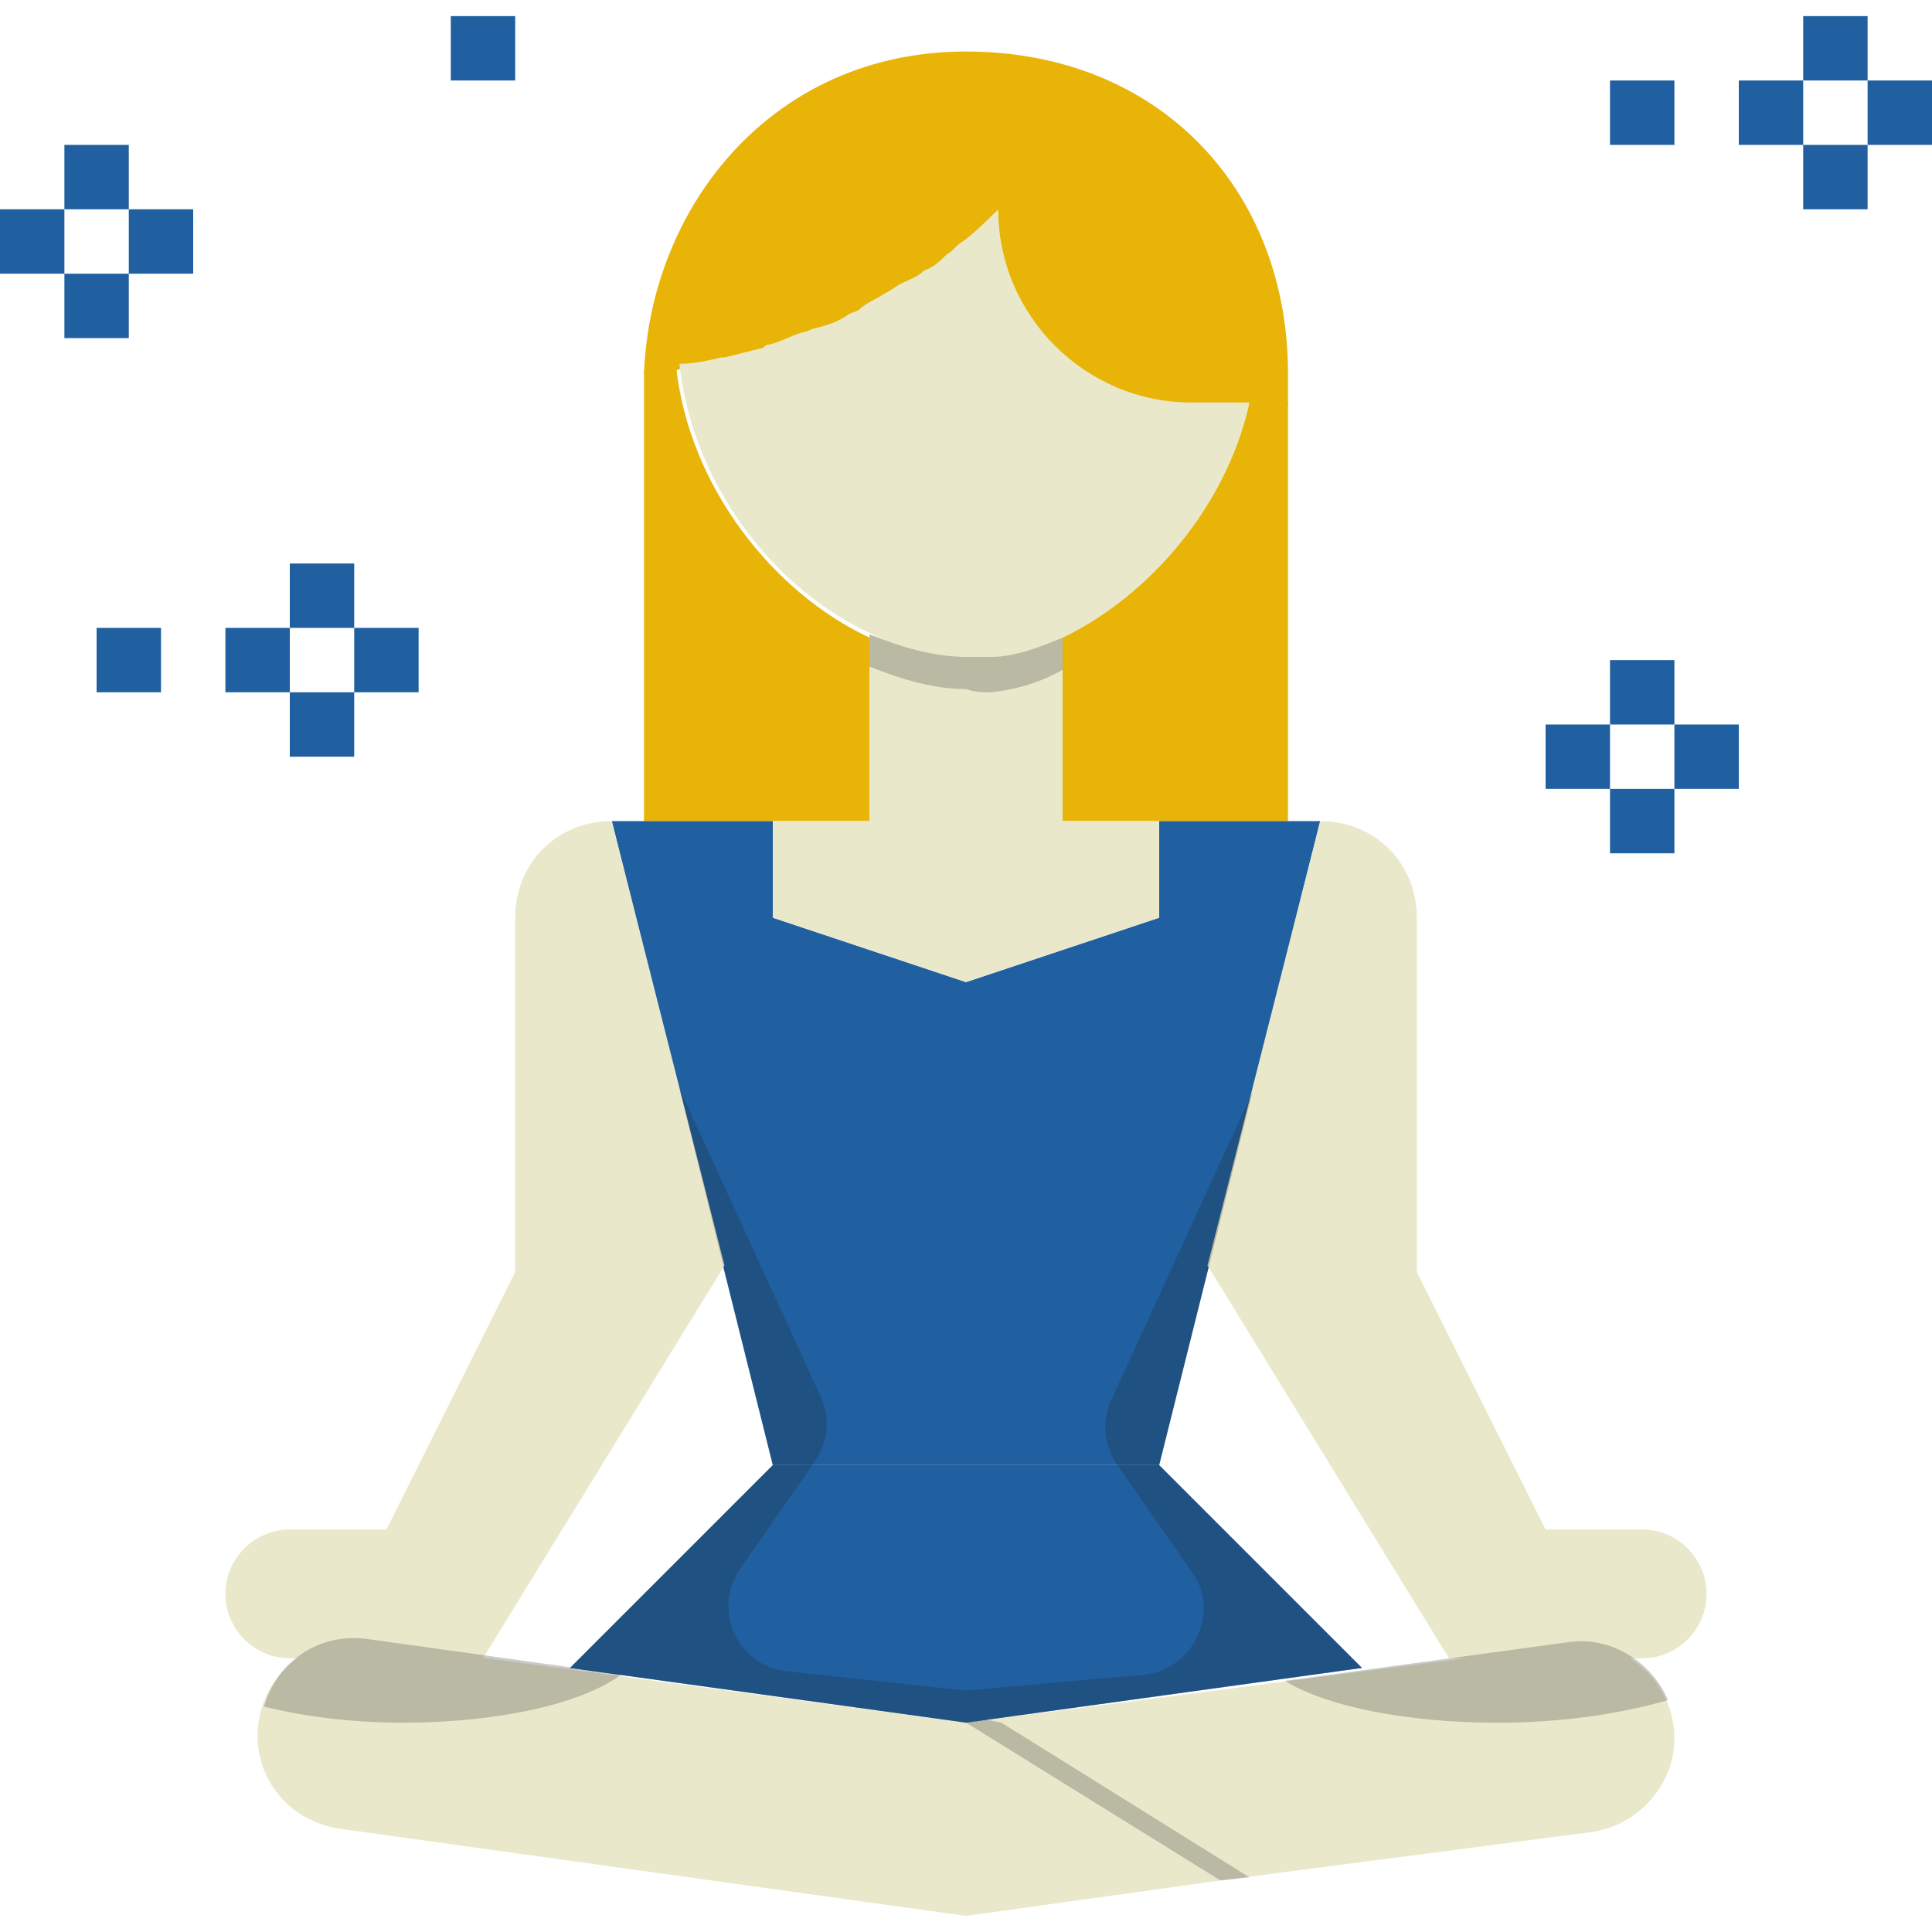 <?xml version="1.0" encoding="iso-8859-1"?>
<!-- Generator: Adobe Illustrator 19.0.0, SVG Export Plug-In . SVG Version: 6.00 Build 0)  -->
<svg version="1.1" id="Capa_1" xmlns="http://www.w3.org/2000/svg" xmlns:xlink="http://www.w3.org/1999/xlink" x="0px" y="0px"
	 viewBox="0 0 480 480" style="enable-background:new 0 0 480 480;" xml:space="preserve">
<g>
	<path style="fill:#E8B408;" d="M264,158.4V204h24l0,0h32V100h-9.6C304.8,125.6,285.6,148,264,158.4z"/>
	<path style="fill:#E8B408;" d="M216,204v-45.6c-24-11.2-44.8-37.6-48-67.2l0,0c-2.4,0-5.6,0.8-8,0.8v112h32h-32"/>
</g>
<polyline style="fill:#2060A1;" points="152,204 192,364 288,364 328,204 320,204 288,204 288,228 240,244 192,228 192,204 216,204 
	"/>
<path style="fill:#E8B408;" d="M179.2,89.6h0.8c3.2-0.8,6.4-1.6,9.6-2.4c0.8,0,0.8,0,1.6-0.8c3.2-0.8,5.6-1.6,8.8-3.2
	c0.8,0,1.6-0.8,2.4-0.8c2.4-0.8,5.6-2.4,8-3.2c0.8-0.8,2.4-0.8,3.2-1.6c2.4-0.8,4.8-2.4,6.4-4c1.6-0.8,3.2-1.6,4-2.4
	c1.6-0.8,4-2.4,5.6-3.2c1.6-1.6,4-2.4,5.6-4c1.6-0.8,2.4-1.6,4-3.2c3.2-2.4,5.6-5.6,8.8-8c0,26.4,21.6,48,48,48h14.4h9.6v-8
	c0-45.6-32-80-80-80s-78.4,38.4-80,80c3.2,0,5.6-0.8,8-0.8C172,90.4,175.2,90.4,179.2,89.6z"/>
<g>
	<path style="fill:#EAE8CA;" d="M264,204v-45.6c-5.6,2.4-12,4.8-17.6,4.8l0,0c-2.4,0-4,0-6.4,0c-8,0-16-2.4-24-5.6V204h-24v24l48,16
		l48-16v-24l0,0H264z"/>
	<path style="fill:#EAE8CA;" d="M395.2,455.2c12-1.6,20.8-12,20.8-23.2c0-14.4-12.8-25.6-27.2-23.2L240,428l63.2,39.2L395.2,455.2z"
		/>
	<path style="fill:#EAE8CA;" d="M64,431.2c0,12,8.8,21.6,20.8,23.2L240,476l63.2-8.8L240,428L91.2,408C76.8,405.6,64,416.8,64,431.2
		z"/>
	<path style="fill:#EAE8CA;" d="M408,380h-24l-32-64v-88c0-13.6-10.4-24-24-24l-28,110.4l60,97.6h48c8.8,0,16-7.2,16-16
		S416.8,380,408,380z"/>
	<path style="fill:#EAE8CA;" d="M240,164c2.4,0,4,0,6.4,0l0,0c5.6-0.8,12-2.4,17.6-5.6l0,0c21.6-10.4,40.8-32.8,46.4-58.4H296
		c-26.4,0-48-21.6-48-48c-3.2,3.2-5.6,5.6-8.8,8c-1.6,0.8-2.4,2.4-4,3.2c-1.6,1.6-3.2,3.2-5.6,4c-1.6,1.6-4,2.4-5.6,3.2
		c-1.6,0.8-2.4,1.6-4,2.4c-2.4,1.6-4.8,2.4-6.4,4c-0.8,0.8-2.4,0.8-3.2,1.6c-2.4,1.6-4.8,2.4-8,3.2c-0.8,0-1.6,0.8-2.4,0.8
		c-3.2,0.8-5.6,2.4-8.8,3.2c-0.8,0-0.8,0-1.6,0.8c-3.2,0.8-6.4,1.6-9.6,2.4h-0.8c-3.2,0.8-7.2,1.6-10.4,1.6l0,0
		c3.2,29.6,23.2,56,48,67.2l0,0C224,161.6,232,164,240,164z"/>
	<path style="fill:#EAE8CA;" d="M152,204c-13.6,0-24,10.4-24,24v88l-32,64H72c-8.8,0-16,7.2-16,16s7.2,16,16,16h48l60-97.6L152,204z
		"/>
</g>
<polygon style="fill:#2060A1;" points="240,428 338.4,414.4 288,364 192,364 141.6,414.4 "/>
<g>
	<path style="opacity:0.24;fill:#222426;enable-background:new    ;" d="M246.4,172C246.4,172,246.4,171.2,246.4,172
		c6.4-0.8,12-2.4,17.6-5.6v-8c-5.6,2.4-12,4.8-17.6,4.8l0,0c-2.4,0-4,0-6.4,0c-8,0-16-2.4-24-5.6v8c8,3.2,16,5.6,24,5.6
		C242.4,172,244,172,246.4,172z"/>
	<path style="opacity:0.24;fill:#222426;enable-background:new    ;" d="M141.6,414.4L240,428c0-0.8,0-1.6,0-2.4V420l-44.8-4.8
		c-12-1.6-18.4-15.2-11.2-25.6l18.4-26.4c3.2-4.8,4-10.4,1.6-16l-35.2-76.8L192,364L141.6,414.4z"/>
	<path style="opacity:0.24;fill:#222426;enable-background:new    ;" d="M338.4,414.4L288,364l23.2-92.8L276,348
		c-2.4,5.6-1.6,11.2,1.6,16l18.4,26.4c7.2,9.6,0.8,24-11.2,25.6l-44.8,4v5.6c0,0.8,0,1.6,0,2.4L338.4,414.4z"/>
	<path style="opacity:0.24;fill:#222426;enable-background:new    ;" d="M100,428c24,0,44.8-4.8,54.4-12l-63.2-8.8
		c-12-1.6-22.4,5.6-25.6,16.8C75.2,426.4,87.2,428,100,428z"/>
	<path style="opacity:0.24;fill:#222426;enable-background:new    ;" d="M319.2,417.6C329.6,424,349.6,428,372,428
		c16.8,0,31.2-2.4,42.4-5.6c-4-9.6-14.4-16-24.8-14.4L319.2,417.6z"/>
	<polygon style="opacity:0.24;fill:#222426;enable-background:new    ;" points="310.4,466.4 248.8,428 244.8,427.2 240,428 
		303.2,467.2 	"/>
</g>
<g>
	<rect x="464" y="20" style="fill:#2060A1;" width="16" height="16"/>
	<rect x="448" y="4" style="fill:#2060A1;" width="16" height="16"/>
	<rect x="432" y="20" style="fill:#2060A1;" width="16" height="16"/>
	<rect x="448" y="36" style="fill:#2060A1;" width="16" height="16"/>
	<rect x="400" y="20" style="fill:#2060A1;" width="16" height="16"/>
	<rect x="384" y="180" style="fill:#2060A1;" width="16" height="16"/>
	<rect x="416" y="180" style="fill:#2060A1;" width="16" height="16"/>
	<rect x="400" y="164" style="fill:#2060A1;" width="16" height="16"/>
	<rect x="400" y="196" style="fill:#2060A1;" width="16" height="16"/>
	<rect x="88" y="156" style="fill:#2060A1;" width="16" height="16"/>
	<rect x="72" y="140" style="fill:#2060A1;" width="16" height="16"/>
	<rect x="56" y="156" style="fill:#2060A1;" width="16" height="16"/>
	<rect x="72" y="172" style="fill:#2060A1;" width="16" height="16"/>
	<rect x="24" y="156" style="fill:#2060A1;" width="16" height="16"/>
	<rect y="52" style="fill:#2060A1;" width="16" height="16"/>
	<rect x="32" y="52" style="fill:#2060A1;" width="16" height="16"/>
	<rect x="16" y="36" style="fill:#2060A1;" width="16" height="16"/>
	<rect x="16" y="68" style="fill:#2060A1;" width="16" height="16"/>
	<rect x="112" y="4" style="fill:#2060A1;" width="16" height="16"/>
</g>
<g>
</g>
<g>
</g>
<g>
</g>
<g>
</g>
<g>
</g>
<g>
</g>
<g>
</g>
<g>
</g>
<g>
</g>
<g>
</g>
<g>
</g>
<g>
</g>
<g>
</g>
<g>
</g>
<g>
</g>
</svg>
